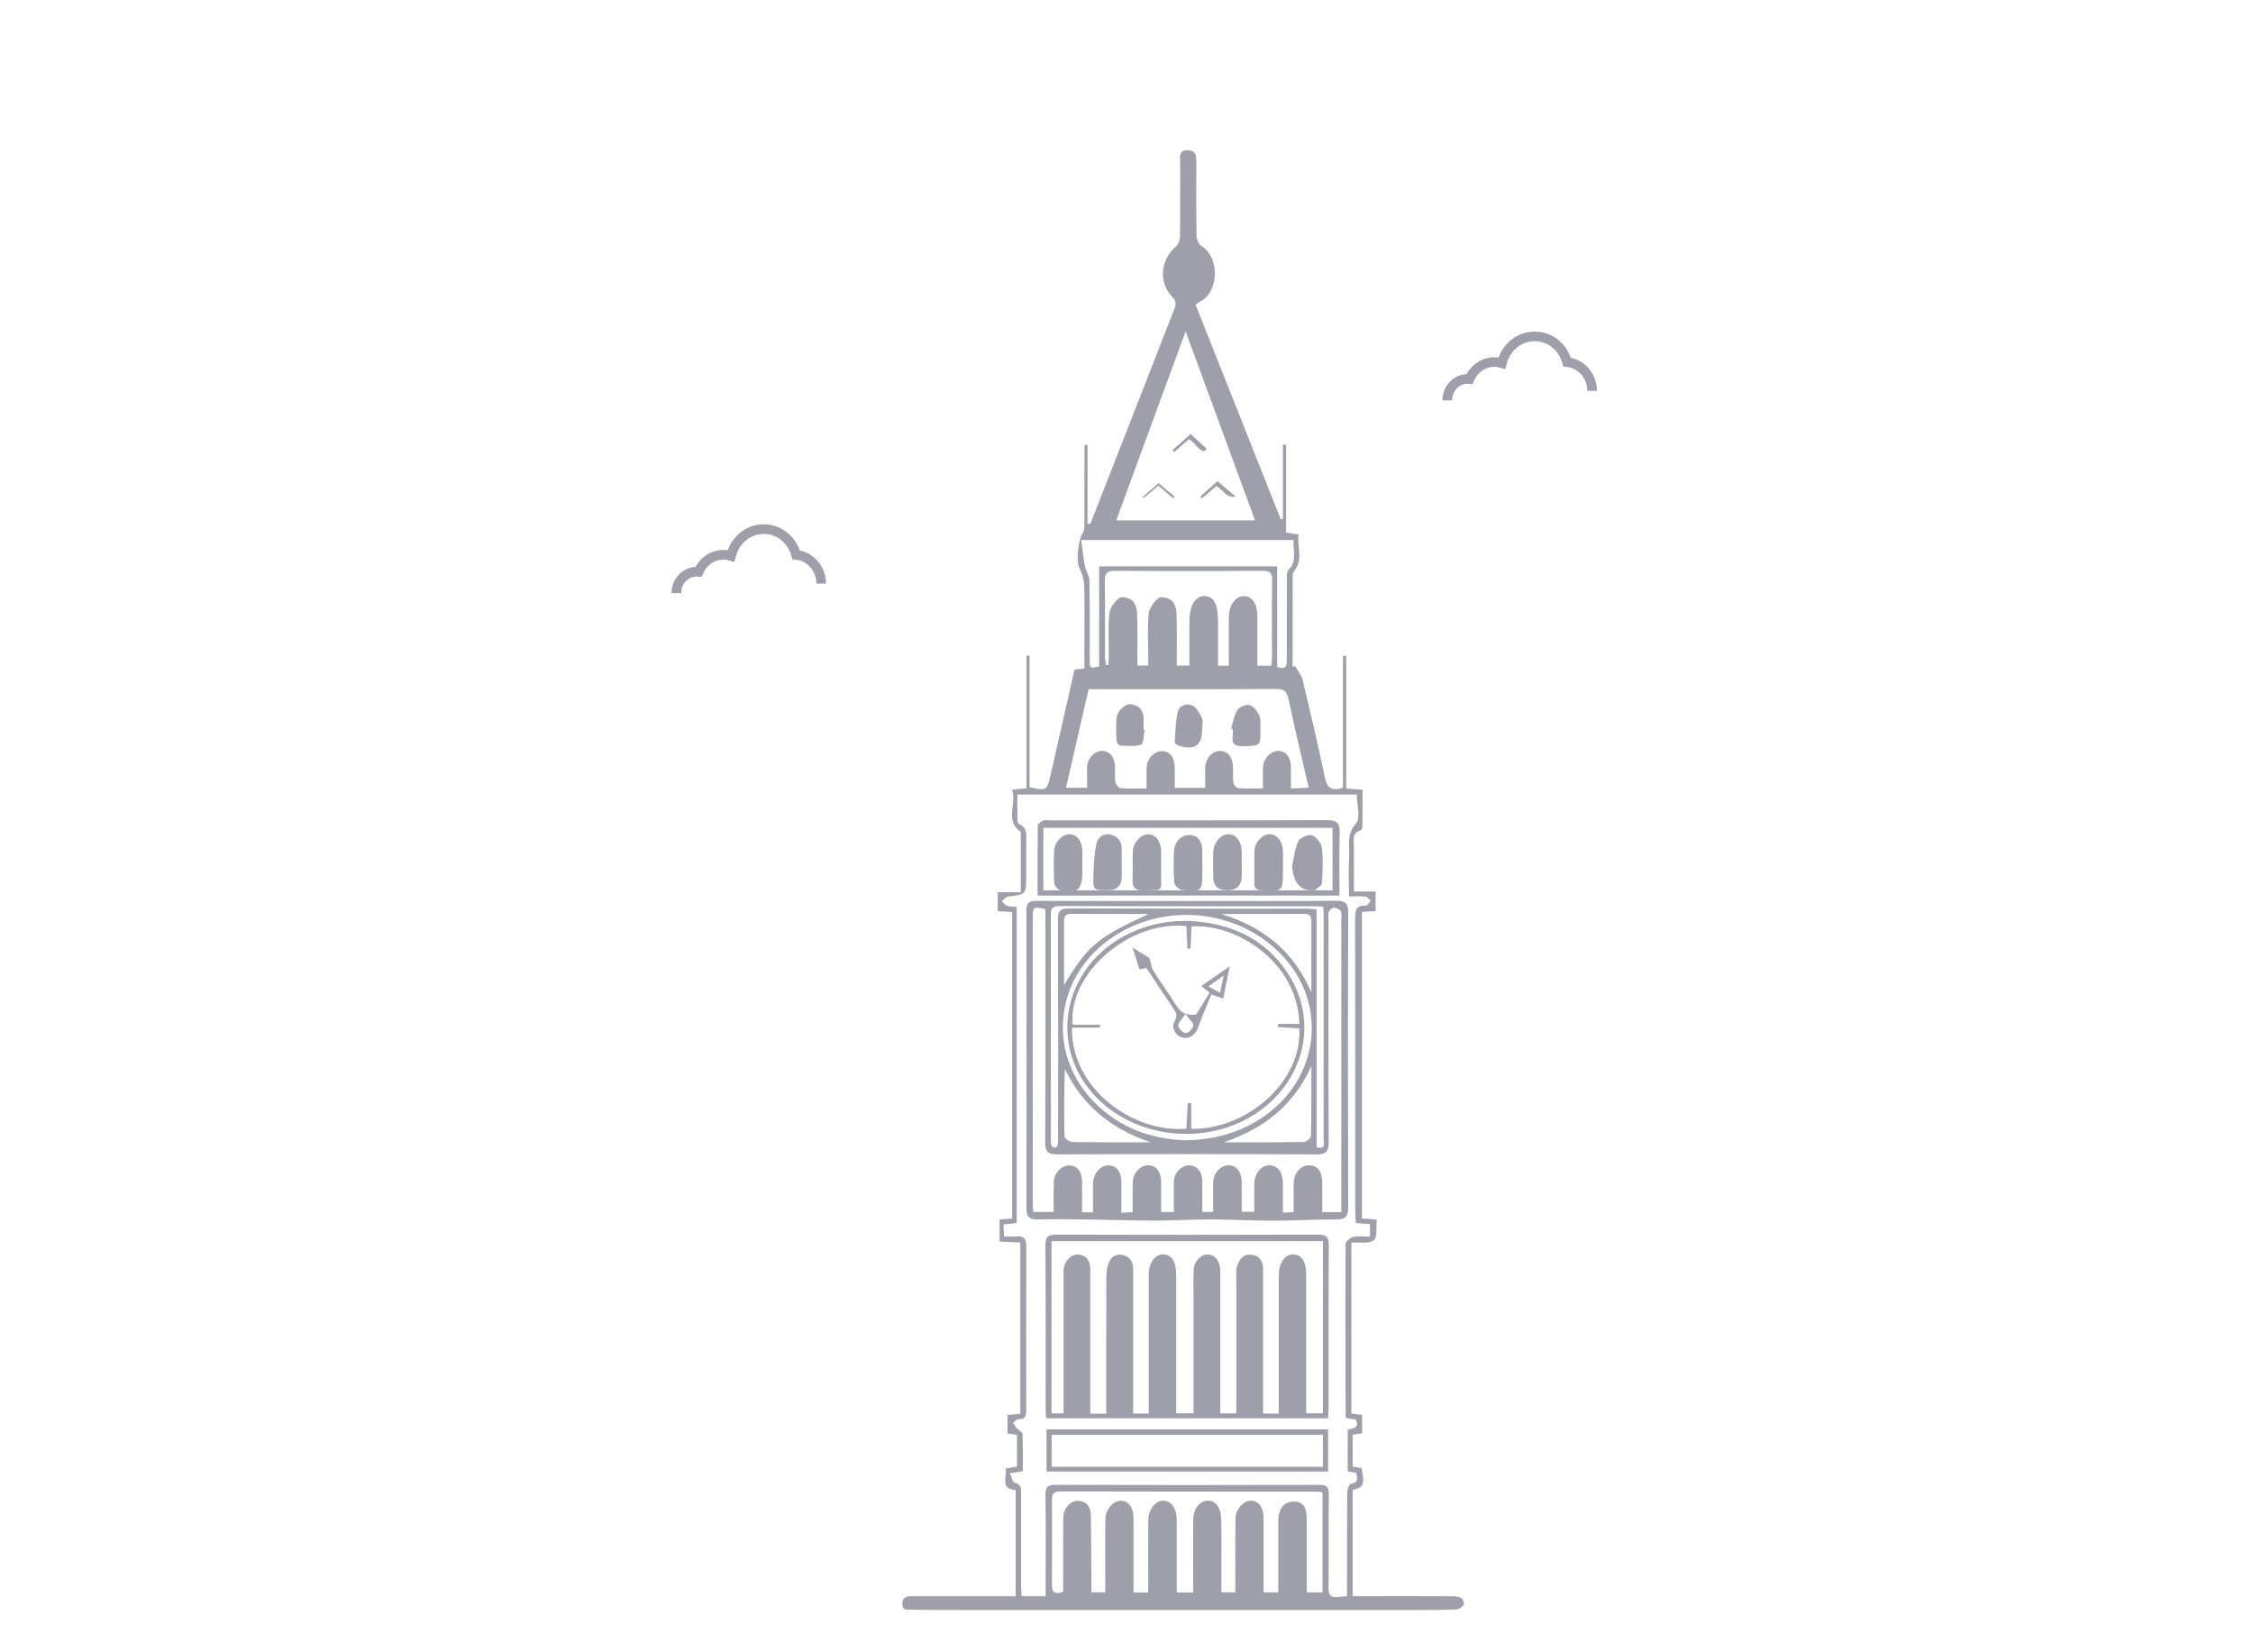 <svg width="75" height="55" viewBox="0 0 75 55" fill="none" xmlns="http://www.w3.org/2000/svg">
<mask id="mask0_674_40" style="mask-type:alpha" maskUnits="userSpaceOnUse" x="0" y="0" width="75" height="55">
<rect width="75" height="55" fill="#D9D9D9"/>
</mask>
<g mask="url(#mask0_674_40)">
<path d="M36.299 17.434C36.942 15.791 37.585 14.149 38.226 12.506C38.515 11.765 38.799 11.021 39.095 10.282C39.158 10.123 39.156 10.023 39.023 9.885C38.563 9.403 38.63 8.654 39.129 8.223C39.211 8.152 39.276 8.014 39.279 7.905C39.291 7.085 39.283 6.264 39.288 5.443C39.288 5.26 39.215 5.004 39.523 5C39.846 4.996 39.825 5.245 39.825 5.469C39.823 6.257 39.818 7.045 39.831 7.832C39.834 7.952 39.893 8.126 39.983 8.179C40.608 8.553 40.601 9.732 39.923 10.055C39.886 10.072 39.855 10.104 39.8 10.144C40.746 12.527 41.69 14.904 42.633 17.281C42.657 17.279 42.682 17.276 42.706 17.273V14.798C42.741 14.798 42.778 14.798 42.813 14.797V17.728C42.976 17.75 43.081 17.766 43.23 17.787C43.168 18.204 43.405 18.642 43.066 19.029C43.024 19.077 43.032 19.175 43.032 19.249C43.029 20.233 43.03 21.218 43.03 22.202C43.056 22.192 43.084 22.18 43.11 22.169C43.196 22.322 43.321 22.465 43.36 22.628C43.622 23.71 43.879 24.791 44.104 25.881C44.178 26.236 44.33 26.341 44.705 26.221V21.831C44.741 21.831 44.777 21.831 44.814 21.83V26.245C45.023 26.261 45.171 26.273 45.358 26.287C45.358 26.693 45.359 27.094 45.355 27.496C45.355 27.546 45.33 27.63 45.3 27.638C44.996 27.722 45.071 27.964 45.07 28.172C45.067 28.662 45.07 29.152 45.07 29.675H45.792V30.325C45.638 30.335 45.5 30.344 45.337 30.355V40.558C45.483 40.569 45.621 40.579 45.83 40.594C45.805 40.837 45.864 41.173 45.732 41.284C45.579 41.413 45.259 41.344 44.986 41.364V47.052C45.098 47.067 45.212 47.081 45.345 47.098V47.706C45.242 47.724 45.141 47.741 45.029 47.761V48.82C45.137 48.836 45.232 48.85 45.322 48.864C45.433 49.422 45.399 49.511 45.029 49.594V53.131C45.336 53.131 45.626 53.131 45.918 53.131C46.726 53.131 47.536 53.129 48.344 53.134C48.448 53.134 48.566 53.148 48.652 53.2C48.706 53.232 48.753 53.377 48.724 53.419C48.673 53.494 48.565 53.569 48.478 53.573C47.986 53.591 47.495 53.594 47.003 53.594C41.987 53.594 36.971 53.594 31.954 53.594C31.419 53.594 30.883 53.586 30.348 53.582C30.209 53.582 30.046 53.617 30.038 53.399C30.03 53.173 30.176 53.131 30.361 53.133C31.377 53.134 32.395 53.133 33.41 53.133C33.538 53.133 33.666 53.133 33.811 53.133V49.598C33.283 49.568 33.523 49.178 33.48 48.882C33.608 48.861 33.721 48.843 33.855 48.82V47.763C33.755 47.748 33.652 47.732 33.538 47.713V47.101C33.673 47.088 33.81 47.075 33.964 47.06V41.36C33.739 41.349 33.516 41.339 33.276 41.327V40.592C33.418 40.582 33.546 40.573 33.693 40.562V30.36C33.542 30.35 33.386 30.339 33.213 30.327V29.698H33.981C33.981 29.031 33.981 28.401 33.981 27.771C33.981 27.739 33.981 27.692 33.961 27.678C33.435 27.285 33.863 26.747 33.688 26.284C33.877 26.269 34.005 26.257 34.172 26.242V21.824C34.206 21.824 34.24 21.824 34.273 21.822V26.2C34.818 26.336 34.855 26.312 34.963 25.838C35.231 24.657 35.5 23.478 35.771 22.286C35.868 22.276 35.964 22.265 36.098 22.251C36.098 22 36.098 21.751 36.098 21.503C36.098 20.825 36.111 20.146 36.09 19.468C36.084 19.268 36.002 19.061 35.918 18.874C35.821 18.659 35.898 17.93 36.048 17.733C36.1 17.666 36.097 17.549 36.098 17.456C36.102 16.69 36.101 15.925 36.101 15.159C36.101 15.043 36.101 14.927 36.101 14.812C36.135 14.812 36.169 14.809 36.203 14.808V17.427C36.239 17.43 36.274 17.432 36.31 17.435L36.299 17.434ZM45.132 40.713C45.125 40.57 45.115 40.441 45.115 40.314C45.115 37.075 45.116 33.838 45.109 30.599C45.109 30.325 45.127 30.121 45.477 30.145C45.523 30.147 45.577 30.041 45.629 29.984C45.572 29.936 45.52 29.853 45.458 29.846C45.288 29.827 45.115 29.84 44.906 29.84C44.906 29.389 44.886 28.975 44.911 28.565C44.935 28.18 44.804 27.793 45.137 27.412C45.303 27.223 45.166 26.771 45.166 26.449H33.867C33.867 26.737 33.863 26.998 33.869 27.26C33.87 27.32 33.889 27.415 33.927 27.432C34.219 27.563 34.161 27.82 34.162 28.054C34.165 28.415 34.162 28.775 34.162 29.137C34.162 29.778 34.162 29.773 33.546 29.845C33.476 29.853 33.416 29.944 33.35 29.996C33.407 30.049 33.454 30.126 33.52 30.149C33.618 30.181 33.731 30.176 33.846 30.188V40.711C33.692 40.728 33.556 40.743 33.405 40.759C33.412 40.9 33.417 41.014 33.424 41.16C33.58 41.16 33.71 41.171 33.838 41.157C34.082 41.134 34.165 41.243 34.164 41.48C34.158 43.306 34.16 45.133 34.162 46.96C34.162 47.14 34.123 47.253 33.906 47.24C33.847 47.236 33.782 47.319 33.721 47.361C33.765 47.424 33.805 47.491 33.856 47.549C33.914 47.615 34.036 47.669 34.039 47.732C34.056 48.143 34.048 48.557 34.048 48.971C33.901 48.995 33.796 49.011 33.618 49.04C33.677 49.166 33.708 49.338 33.776 49.354C34.006 49.409 33.991 49.564 33.991 49.731C33.991 50.748 33.991 51.766 33.991 52.783C33.991 52.898 34.003 53.014 34.01 53.133H34.808C34.808 52.989 34.808 52.87 34.808 52.751C34.808 51.756 34.816 50.76 34.802 49.765C34.798 49.51 34.869 49.425 35.132 49.426C38.061 49.434 40.99 49.434 43.919 49.426C44.162 49.426 44.238 49.501 44.235 49.745C44.224 50.785 44.235 51.823 44.226 52.863C44.224 53.092 44.292 53.189 44.523 53.159C44.618 53.146 44.714 53.144 44.843 53.135C44.843 52.997 44.843 52.88 44.843 52.762C44.843 51.734 44.839 50.705 44.848 49.677C44.848 49.577 44.912 49.402 44.968 49.393C45.221 49.354 45.192 49.211 45.145 49.025C45.053 49.009 44.961 48.994 44.864 48.977V47.587C45.062 47.55 45.267 47.52 45.13 47.253C45.014 47.234 44.91 47.217 44.824 47.203C44.804 47.168 44.794 47.159 44.794 47.15C44.789 45.236 44.782 43.321 44.793 41.407C44.793 41.324 44.949 41.196 45.052 41.172C45.225 41.133 45.414 41.161 45.605 41.161V40.747C45.439 40.736 45.301 40.725 45.132 40.712V40.713ZM42.978 26.246C43.189 26.236 43.36 26.228 43.564 26.219C43.328 25.194 43.096 24.23 42.891 23.262C42.837 23.01 42.744 22.933 42.486 22.934C40.511 22.946 38.534 22.941 36.557 22.941H36.239C35.984 24.051 35.739 25.121 35.487 26.221H36.188C36.188 26.094 36.188 25.987 36.188 25.881C36.188 25.761 36.182 25.64 36.189 25.521C36.206 25.239 36.431 24.998 36.673 24.995C36.926 24.992 37.1 25.183 37.117 25.5C37.126 25.675 37.102 25.852 37.129 26.023C37.141 26.103 37.231 26.228 37.294 26.233C37.573 26.257 37.854 26.244 38.168 26.244C38.168 25.982 38.16 25.765 38.17 25.55C38.183 25.241 38.433 24.991 38.702 25.004C38.952 25.017 39.099 25.209 39.105 25.541C39.109 25.765 39.105 25.99 39.105 26.225H40.12C40.12 25.99 40.116 25.774 40.12 25.559C40.128 25.25 40.344 25 40.599 24.996C40.864 24.992 41.031 25.19 41.045 25.531C41.053 25.706 41.034 25.884 41.059 26.054C41.069 26.124 41.161 26.231 41.223 26.235C41.48 26.254 41.739 26.244 42.043 26.244C42.043 25.976 42.033 25.75 42.046 25.523C42.063 25.233 42.319 24.985 42.566 24.996C42.816 25.009 42.968 25.207 42.974 25.53C42.976 25.748 42.974 25.966 42.974 26.248L42.978 26.246ZM44.026 53.011V49.674C43.958 49.664 43.916 49.652 43.873 49.652C41.01 49.651 38.147 49.652 35.285 49.645C35.05 49.645 35.018 49.759 35.018 49.949C35.022 50.878 35.025 51.809 35.018 52.738C35.015 53.014 35.119 53.085 35.392 52.984C35.392 52.858 35.392 52.739 35.392 52.621C35.392 51.921 35.389 51.221 35.395 50.521C35.398 50.217 35.625 49.95 35.877 49.957C36.193 49.965 36.31 50.171 36.314 50.456C36.322 51.09 36.326 51.725 36.33 52.358C36.331 52.573 36.33 52.787 36.33 53.005H36.794C36.794 52.852 36.794 52.724 36.794 52.594C36.794 51.915 36.788 51.237 36.798 50.559C36.801 50.237 37.076 49.937 37.325 49.953C37.585 49.969 37.733 50.187 37.735 50.556C37.735 50.928 37.735 51.3 37.735 51.672C37.735 52.117 37.735 52.561 37.735 53.008H38.222C38.222 52.87 38.222 52.751 38.222 52.633C38.222 51.955 38.22 51.277 38.224 50.598C38.226 50.241 38.471 49.943 38.739 49.953C38.992 49.962 39.169 50.217 39.173 50.579C39.173 50.7 39.173 50.819 39.173 50.94C39.173 51.626 39.173 52.311 39.173 53.008H39.721C39.721 52.87 39.721 52.751 39.721 52.634C39.721 51.946 39.718 51.256 39.721 50.567C39.722 50.236 39.934 49.966 40.19 49.953C40.445 49.94 40.634 50.148 40.649 50.516C40.668 51.029 40.658 51.543 40.659 52.057C40.659 52.37 40.659 52.684 40.659 53.005H41.123C41.123 52.843 41.123 52.704 41.123 52.563C41.123 51.896 41.118 51.229 41.127 50.562C41.131 50.236 41.399 49.94 41.65 49.952C41.912 49.965 42.062 50.182 42.063 50.551C42.063 50.88 42.063 51.207 42.063 51.535C42.063 52.025 42.063 52.512 42.063 53.006H42.552C42.552 52.87 42.552 52.751 42.552 52.633C42.552 51.965 42.549 51.299 42.552 50.631C42.553 50.222 42.75 49.978 43.064 49.982C43.378 49.986 43.499 50.157 43.501 50.601C43.501 50.852 43.501 51.104 43.501 51.355C43.501 51.9 43.501 52.444 43.501 53.006H44.024L44.026 53.011ZM41.778 17.321C41.006 15.219 40.253 13.166 39.468 11.03C38.681 13.174 37.925 15.233 37.159 17.321H41.778ZM36.816 22.136C36.842 22.136 36.868 22.135 36.894 22.134C36.9 22.034 36.911 21.933 36.911 21.833C36.913 21.362 36.882 20.889 36.928 20.424C36.946 20.237 37.101 20.029 37.255 19.907C37.335 19.844 37.586 19.899 37.687 19.986C37.791 20.076 37.849 20.266 37.854 20.416C37.873 20.992 37.862 21.569 37.862 22.154H38.224C38.224 22.009 38.224 21.891 38.224 21.771C38.224 21.323 38.192 20.871 38.239 20.428C38.259 20.241 38.41 20.032 38.563 19.909C38.642 19.844 38.893 19.898 38.995 19.983C39.1 20.072 39.161 20.262 39.166 20.411C39.184 20.986 39.174 21.565 39.174 22.155H39.594C39.594 21.64 39.594 21.148 39.594 20.658C39.594 20.16 39.796 19.836 40.102 19.842C40.405 19.848 40.546 20.107 40.546 20.658C40.546 21.157 40.546 21.657 40.546 22.16H40.906C40.906 22.037 40.906 21.929 40.906 21.822C40.906 21.396 40.906 20.969 40.906 20.543C40.906 20.157 41.122 19.851 41.396 19.843C41.687 19.835 41.856 20.091 41.858 20.543C41.858 20.696 41.858 20.85 41.858 21.002C41.858 21.382 41.858 21.762 41.858 22.16H42.323C42.331 22.047 42.343 21.952 42.343 21.856C42.344 21.015 42.334 20.173 42.349 19.332C42.355 19.071 42.276 18.999 42.017 19C40.39 19.012 38.763 19.012 37.135 19C36.867 18.999 36.773 19.07 36.778 19.346C36.792 20.187 36.782 21.03 36.784 21.871C36.784 21.959 36.805 22.047 36.816 22.135V22.136ZM42.518 22.202C42.838 22.315 42.836 22.128 42.836 21.942C42.836 21.067 42.834 20.192 42.838 19.317C42.838 19.199 42.824 19.037 42.891 18.971C43.194 18.671 43.032 18.321 43.063 17.975H35.992C36.034 18.285 36.06 18.561 36.113 18.832C36.146 19.004 36.264 19.169 36.267 19.337C36.282 20.211 36.272 21.086 36.276 21.962C36.276 22.252 36.284 22.252 36.589 22.184V18.852H42.516V22.202H42.518Z" fill="#9E9FAA"/>
<path d="M34.825 47.213C34.818 47.1 34.808 47.004 34.808 46.908C34.808 45.093 34.814 43.278 34.8 41.462C34.797 41.165 34.894 41.096 35.173 41.097C38.067 41.106 40.963 41.106 43.857 41.097C44.13 41.097 44.237 41.156 44.235 41.458C44.221 43.273 44.229 45.089 44.227 46.904C44.227 47 44.217 47.096 44.21 47.211H34.825V47.213ZM35.004 41.314V47.046H35.406C35.406 45.526 35.406 44.028 35.406 42.531C35.406 42.432 35.398 42.333 35.41 42.235C35.444 41.955 35.666 41.74 35.904 41.762C36.209 41.79 36.29 42.003 36.294 42.268C36.295 42.344 36.294 42.422 36.294 42.498C36.294 43.898 36.294 45.299 36.294 46.699V47.057H36.826C36.826 45.52 36.825 43.991 36.829 42.464C36.829 42.327 36.859 42.184 36.903 42.054C36.974 41.843 37.137 41.727 37.357 41.77C37.584 41.815 37.714 41.971 37.72 42.212C37.721 42.288 37.72 42.365 37.72 42.442C37.72 43.864 37.72 45.286 37.72 46.708V47.052H38.241C38.241 45.497 38.241 43.957 38.241 42.415C38.241 42.029 38.455 41.746 38.73 41.754C39.003 41.763 39.151 41.996 39.153 42.417C39.153 42.799 39.153 43.183 39.153 43.565C39.153 44.728 39.153 45.892 39.153 47.044H39.732C39.732 45.755 39.732 44.487 39.732 43.22C39.732 42.903 39.723 42.585 39.736 42.268C39.748 41.987 39.965 41.761 40.196 41.759C40.441 41.759 40.612 41.966 40.622 42.279C40.625 42.355 40.622 42.432 40.622 42.509C40.622 43.908 40.622 45.309 40.622 46.709C40.622 46.825 40.622 46.939 40.622 47.046H41.156C41.156 45.526 41.156 44.029 41.156 42.532C41.156 42.423 41.14 42.307 41.168 42.205C41.233 41.961 41.357 41.734 41.651 41.765C41.931 41.794 42.06 41.991 42.048 42.275C42.046 42.351 42.048 42.428 42.048 42.505C42.048 43.904 42.048 45.306 42.048 46.705V47.054H42.57C42.57 45.511 42.57 43.982 42.57 42.452C42.57 42.035 42.774 41.749 43.056 41.755C43.336 41.762 43.482 41.999 43.482 42.448C43.482 43.985 43.482 45.52 43.482 47.044H44.039V41.313H35.004V41.314Z" fill="#9E9FAA"/>
<path d="M39.522 29.991C41.172 29.991 42.821 29.999 44.471 29.984C44.774 29.982 44.882 30.049 44.881 30.376C44.869 33.646 44.87 36.916 44.88 40.186C44.88 40.481 44.802 40.592 44.493 40.591C43.787 40.587 43.081 40.633 42.376 40.633C41.68 40.633 40.986 40.592 40.291 40.59C39.694 40.588 39.098 40.629 38.502 40.629C37.797 40.629 37.091 40.604 36.385 40.595C35.766 40.587 35.145 40.577 34.526 40.59C34.252 40.595 34.168 40.492 34.168 40.226C34.174 36.923 34.174 33.62 34.168 30.318C34.168 30.063 34.246 29.983 34.507 29.986C36.178 29.996 37.85 29.991 39.521 29.991H39.522ZM37.706 40.346C37.706 40.001 37.699 39.675 37.707 39.35C37.715 39.044 37.967 38.781 38.23 38.789C38.493 38.796 38.65 38.997 38.652 39.344C38.655 39.679 38.652 40.013 38.652 40.344H39.077C39.077 39.984 39.066 39.646 39.079 39.309C39.091 39.02 39.353 38.776 39.605 38.79C39.855 38.805 40.018 39.003 40.023 39.32C40.028 39.657 40.023 39.993 40.023 40.341H40.386C40.386 39.989 40.379 39.663 40.388 39.336C40.396 39.044 40.638 38.79 40.889 38.789C41.155 38.789 41.328 38.993 41.333 39.325C41.339 39.662 41.333 39.997 41.333 40.337H41.754C41.754 40.002 41.751 39.696 41.754 39.391C41.757 39.054 41.992 38.781 42.264 38.789C42.532 38.797 42.702 39.016 42.706 39.371C42.709 39.696 42.706 40.02 42.706 40.366C42.85 40.358 42.943 40.353 43.066 40.346C43.066 40.011 43.063 39.696 43.066 39.38C43.07 39.045 43.302 38.784 43.585 38.789C43.864 38.794 44.011 38.989 44.016 39.369C44.02 39.692 44.016 40.017 44.016 40.349H44.651V39.947C44.651 36.84 44.651 33.733 44.651 30.626C44.651 30.527 44.673 30.414 44.634 30.335C44.601 30.271 44.489 30.218 44.412 30.217C44.351 30.216 44.26 30.288 44.234 30.35C44.203 30.424 44.224 30.522 44.224 30.609C44.224 33.07 44.218 35.532 44.23 37.994C44.231 38.313 44.167 38.428 43.82 38.426C40.946 38.412 38.071 38.414 35.197 38.426C34.883 38.426 34.792 38.341 34.793 38.023C34.806 35.561 34.8 33.099 34.8 30.637V30.262C34.395 30.171 34.379 30.181 34.379 30.567C34.379 33.717 34.379 36.869 34.379 40.019C34.379 40.126 34.39 40.232 34.396 40.343H35.077C35.077 39.986 35.068 39.659 35.08 39.333C35.09 39.044 35.339 38.792 35.59 38.793C35.856 38.793 36.017 38.993 36.021 39.337C36.025 39.672 36.021 40.009 36.021 40.353H36.386C36.386 40.022 36.382 39.708 36.386 39.394C36.392 39.062 36.631 38.789 36.904 38.793C37.177 38.797 37.329 39.001 37.331 39.374C37.333 39.699 37.331 40.023 37.331 40.369C37.471 40.362 37.564 40.357 37.695 40.35L37.706 40.346ZM44.049 30.185C43.959 30.177 43.906 30.168 43.852 30.168C40.988 30.168 38.125 30.171 35.261 30.16C34.975 30.16 34.981 30.309 34.981 30.51C34.984 32.972 34.983 35.432 34.984 37.894C34.984 37.97 34.977 38.05 34.997 38.121C35.008 38.158 35.071 38.203 35.11 38.203C35.145 38.203 35.206 38.151 35.212 38.116C35.228 38.02 35.223 37.92 35.223 37.822C35.223 35.415 35.228 33.008 35.216 30.602C35.215 30.306 35.306 30.237 35.588 30.238C38.222 30.248 40.856 30.244 43.49 30.246C43.594 30.246 43.698 30.259 43.828 30.268V38.191C44.141 38.262 44.061 38.045 44.061 37.918C44.065 35.435 44.063 32.951 44.063 30.468C44.063 30.383 44.055 30.296 44.049 30.184V30.185ZM39.477 37.956C40.345 37.941 41.124 37.743 41.846 37.31C43.849 36.105 44.274 33.582 42.755 31.885C41.17 30.112 38.325 29.966 36.566 31.567C35.046 32.951 34.98 35.215 36.418 36.678C37.267 37.543 38.318 37.923 39.479 37.956H39.477ZM43.653 33.031C43.653 32.191 43.651 31.45 43.654 30.707C43.654 30.535 43.641 30.417 43.415 30.419C42.528 30.428 41.641 30.423 40.654 30.423C42.062 30.865 43.055 31.649 43.652 33.031H43.653ZM40.741 38.023C41.624 38.023 42.507 38.028 43.39 38.014C43.478 38.012 43.639 37.889 43.641 37.819C43.66 37.044 43.653 36.268 43.653 35.491C43.064 36.797 42.058 37.578 40.741 38.021V38.023ZM38.304 38.023C37.016 37.59 36.041 36.819 35.447 35.578C35.424 36.334 35.417 37.08 35.436 37.826C35.437 37.894 35.602 38.012 35.692 38.014C36.562 38.028 37.434 38.023 38.305 38.023H38.304ZM38.239 30.423C37.367 30.423 36.519 30.428 35.671 30.419C35.456 30.417 35.417 30.515 35.419 30.697C35.424 31.243 35.42 31.789 35.42 32.336C35.42 32.488 35.42 32.641 35.42 32.793C36.211 31.477 36.515 31.216 38.239 30.424V30.423Z" fill="#9E9FAA"/>
<path d="M34.54 29.812C34.54 29.027 34.536 28.255 34.547 27.482C34.547 27.423 34.655 27.348 34.729 27.315C34.793 27.286 34.879 27.307 34.956 27.307C38.026 27.307 41.098 27.312 44.168 27.299C44.502 27.298 44.606 27.395 44.597 27.724C44.577 28.41 44.59 29.097 44.59 29.812H34.54ZM34.733 29.637H44.36V27.557H34.733V29.637Z" fill="#9E9FAA"/>
<path d="M44.211 47.579V48.984H34.837V47.579H44.211ZM44.038 48.824V47.763H35.009V48.824H44.038Z" fill="#9E9FAA"/>
<path d="M40.981 24.256C41.047 24.046 41.077 23.814 41.193 23.635C41.261 23.528 41.486 23.436 41.601 23.472C41.736 23.512 41.86 23.682 41.923 23.824C41.981 23.954 41.956 24.122 41.958 24.275C41.962 24.837 41.96 24.82 41.394 24.839C41.102 24.848 40.993 24.753 41.036 24.469C41.045 24.405 41.038 24.339 41.038 24.273C41.019 24.267 41.001 24.262 40.981 24.255V24.256Z" fill="#9E9FAA"/>
<path d="M40.019 24.255C40.02 24.811 39.779 24.99 39.242 24.822C39.187 24.805 39.103 24.743 39.105 24.707C39.124 24.379 39.136 24.046 39.197 23.724C39.245 23.481 39.491 23.401 39.677 23.478C39.823 23.54 39.931 23.739 40.01 23.9C40.057 23.996 40.019 24.136 40.019 24.255Z" fill="#9E9FAA"/>
<path d="M38.103 24.285C38.067 24.46 38.075 24.752 37.988 24.785C37.778 24.862 37.522 24.827 37.285 24.815C37.243 24.814 37.172 24.714 37.169 24.657C37.156 24.409 37.147 24.157 37.169 23.909C37.192 23.651 37.46 23.41 37.673 23.445C37.952 23.491 38.075 23.677 38.07 23.954C38.067 24.063 38.07 24.171 38.07 24.28C38.082 24.283 38.092 24.284 38.104 24.287L38.103 24.285Z" fill="#9E9FAA"/>
<path d="M39.033 14.985C39.233 14.805 39.434 14.626 39.633 14.447C39.769 14.572 39.969 14.755 40.169 14.938C40.147 14.965 40.126 14.993 40.103 15.021C39.867 14.992 39.785 14.722 39.579 14.622C39.418 14.762 39.253 14.905 39.086 15.049L39.032 14.984L39.033 14.985Z" fill="#9E9FAA"/>
<path d="M38.567 16.082C38.692 16.186 38.898 16.358 39.103 16.531C39.087 16.549 39.07 16.566 39.054 16.585C38.891 16.448 38.73 16.311 38.56 16.169C38.389 16.311 38.226 16.447 38.062 16.583C38.051 16.572 38.041 16.56 38.031 16.548C38.233 16.372 38.435 16.197 38.565 16.084L38.567 16.082Z" fill="#9E9FAA"/>
<path d="M39.956 16.529C40.157 16.349 40.358 16.171 40.53 16.017C40.662 16.128 40.869 16.306 41.144 16.54C40.78 16.566 40.722 16.29 40.486 16.182C40.345 16.302 40.178 16.445 40.011 16.589L39.957 16.531L39.956 16.529Z" fill="#9E9FAA"/>
<path d="M39.466 30.652C40.902 30.693 42.113 31.204 42.904 32.453C43.845 33.938 43.467 35.792 42.046 36.895C40.501 38.094 38.153 38.014 36.691 36.714C34.808 35.038 35.283 32.156 37.624 31.057C38.207 30.783 38.82 30.653 39.466 30.652ZM35.687 34.206C35.64 36.235 37.733 37.728 39.495 37.569C39.509 37.288 39.525 37.003 39.539 36.718L39.654 36.723V37.578C41.599 37.59 43.363 35.934 43.25 34.23C43.017 34.216 42.781 34.203 42.544 34.19C42.544 34.155 42.544 34.118 42.544 34.082H43.255C43.189 31.956 41.075 30.727 39.664 30.84C39.652 31.084 39.642 31.33 39.63 31.577C39.596 31.577 39.562 31.577 39.528 31.577C39.517 31.326 39.505 31.074 39.495 30.829C37.62 30.619 35.544 32.396 35.708 34.11H36.619C36.616 34.142 36.614 34.174 36.611 34.206H35.683H35.687Z" fill="#9E9FAA"/>
<path d="M43.012 28.824C43.076 28.546 43.1 28.251 43.221 28.001C43.279 27.881 43.549 27.763 43.669 27.804C43.815 27.852 43.982 28.061 44.002 28.218C44.049 28.604 44.032 29.001 44.008 29.393C44.003 29.477 43.859 29.553 43.778 29.632C43.773 29.637 43.757 29.632 43.746 29.633C43.295 29.668 43.051 29.398 43.013 28.824H43.012Z" fill="#9E9FAA"/>
<path d="M42.709 28.842C42.709 28.886 42.709 28.929 42.709 28.972C42.709 29.678 42.709 29.673 42.006 29.636C41.831 29.627 41.75 29.577 41.755 29.389C41.764 29.03 41.751 28.671 41.761 28.312C41.768 28.036 42.033 27.763 42.267 27.768C42.507 27.773 42.699 28.009 42.708 28.32C42.713 28.494 42.708 28.669 42.708 28.842H42.709Z" fill="#9E9FAA"/>
<path d="M41.337 28.817C41.337 28.926 41.337 29.035 41.337 29.145C41.337 29.471 41.176 29.634 40.854 29.633C40.531 29.633 40.376 29.474 40.387 29.159C40.387 28.887 40.378 28.613 40.391 28.343C40.405 28.029 40.659 27.758 40.906 27.768C41.161 27.78 41.332 28.013 41.336 28.36C41.337 28.512 41.336 28.665 41.336 28.817H41.337Z" fill="#9E9FAA"/>
<path d="M38.653 28.843C38.653 28.92 38.655 28.996 38.653 29.073C38.64 29.686 38.768 29.62 38.065 29.639C37.794 29.645 37.689 29.549 37.702 29.279C37.718 28.962 37.695 28.645 37.711 28.328C37.725 28.039 37.986 27.77 38.217 27.771C38.476 27.771 38.65 28.002 38.653 28.353C38.655 28.517 38.653 28.68 38.653 28.845V28.843Z" fill="#9E9FAA"/>
<path d="M37.342 28.847C37.342 28.956 37.342 29.066 37.342 29.175C37.342 29.48 37.188 29.632 36.879 29.632C36.395 29.632 36.384 29.632 36.398 29.14C36.409 28.787 36.426 28.428 36.499 28.085C36.548 27.862 36.75 27.715 37.005 27.789C37.239 27.859 37.35 28.039 37.342 28.29C37.337 28.476 37.342 28.662 37.342 28.847Z" fill="#9E9FAA"/>
<path d="M36.03 28.794C36.03 28.88 36.03 28.968 36.03 29.055C36.03 29.628 35.836 29.778 35.265 29.617C35.19 29.596 35.099 29.472 35.096 29.39C35.077 29.031 35.073 28.669 35.092 28.31C35.107 28.019 35.381 27.756 35.612 27.77C35.862 27.783 36.025 28.002 36.03 28.335C36.033 28.487 36.03 28.641 36.03 28.794Z" fill="#9E9FAA"/>
<path d="M40.026 28.828C40.026 28.893 40.026 28.958 40.026 29.023C40.026 29.669 39.997 29.702 39.338 29.622C39.242 29.61 39.098 29.468 39.09 29.377C39.061 29.031 39.066 28.68 39.081 28.334C39.094 28.013 39.33 27.785 39.605 27.796C39.876 27.806 40.019 27.989 40.024 28.337C40.027 28.5 40.024 28.663 40.024 28.828H40.026Z" fill="#9E9FAA"/>
<path d="M39.822 33.766C39.951 33.558 40.105 33.308 40.269 33.043C40.182 32.973 40.102 32.909 39.99 32.821C40.307 32.601 40.595 32.401 40.938 32.165C40.856 32.563 40.789 32.89 40.718 33.24C40.601 33.199 40.504 33.165 40.325 33.103C40.173 33.475 40.007 33.842 39.876 34.22C39.796 34.45 39.574 34.607 39.347 34.533C39.116 34.457 38.981 34.203 39.106 33.98C39.202 33.808 39.157 33.71 39.065 33.576C38.763 33.136 38.472 32.689 38.162 32.223C38.092 32.236 38.015 32.25 37.932 32.266C37.86 32.04 37.791 31.826 37.702 31.544C37.952 31.698 38.144 31.815 38.262 31.887C38.32 32.078 38.333 32.212 38.396 32.315C38.59 32.63 38.81 32.93 39.01 33.241C39.191 33.525 39.334 33.848 39.823 33.767L39.822 33.766ZM39.46 33.754C39.338 33.942 39.209 34.055 39.222 34.145C39.237 34.243 39.389 34.395 39.474 34.389C39.568 34.382 39.713 34.233 39.723 34.135C39.734 34.044 39.594 33.937 39.46 33.754ZM40.735 32.474C40.543 32.609 40.404 32.709 40.228 32.834C40.386 32.92 40.49 32.977 40.616 33.047C40.657 32.852 40.687 32.708 40.735 32.474Z" fill="#9E9FAA"/>
<path d="M48.178 13.327C48.178 12.933 48.482 12.613 48.856 12.613C48.877 12.613 48.897 12.614 48.919 12.617C49.064 12.274 49.386 12.051 49.75 12.051C49.834 12.051 49.916 12.064 49.997 12.088C50.122 11.571 50.566 11.197 51.086 11.197C51.606 11.197 52.03 11.552 52.167 12.055C52.634 12.096 53 12.509 53 13.011" stroke="#9E9FAA" stroke-width="0.321" stroke-miterlimit="10"/>
<path d="M22.515 19.743C22.515 19.349 22.819 19.029 23.193 19.029C23.213 19.029 23.234 19.03 23.255 19.033C23.4 18.689 23.722 18.467 24.087 18.467C24.171 18.467 24.253 18.48 24.334 18.504C24.459 17.987 24.903 17.613 25.422 17.613C25.942 17.613 26.367 17.968 26.503 18.471C26.97 18.512 27.337 18.925 27.337 19.427" stroke="#9E9FAA" stroke-width="0.321" stroke-miterlimit="10"/>
</g>
</svg>
